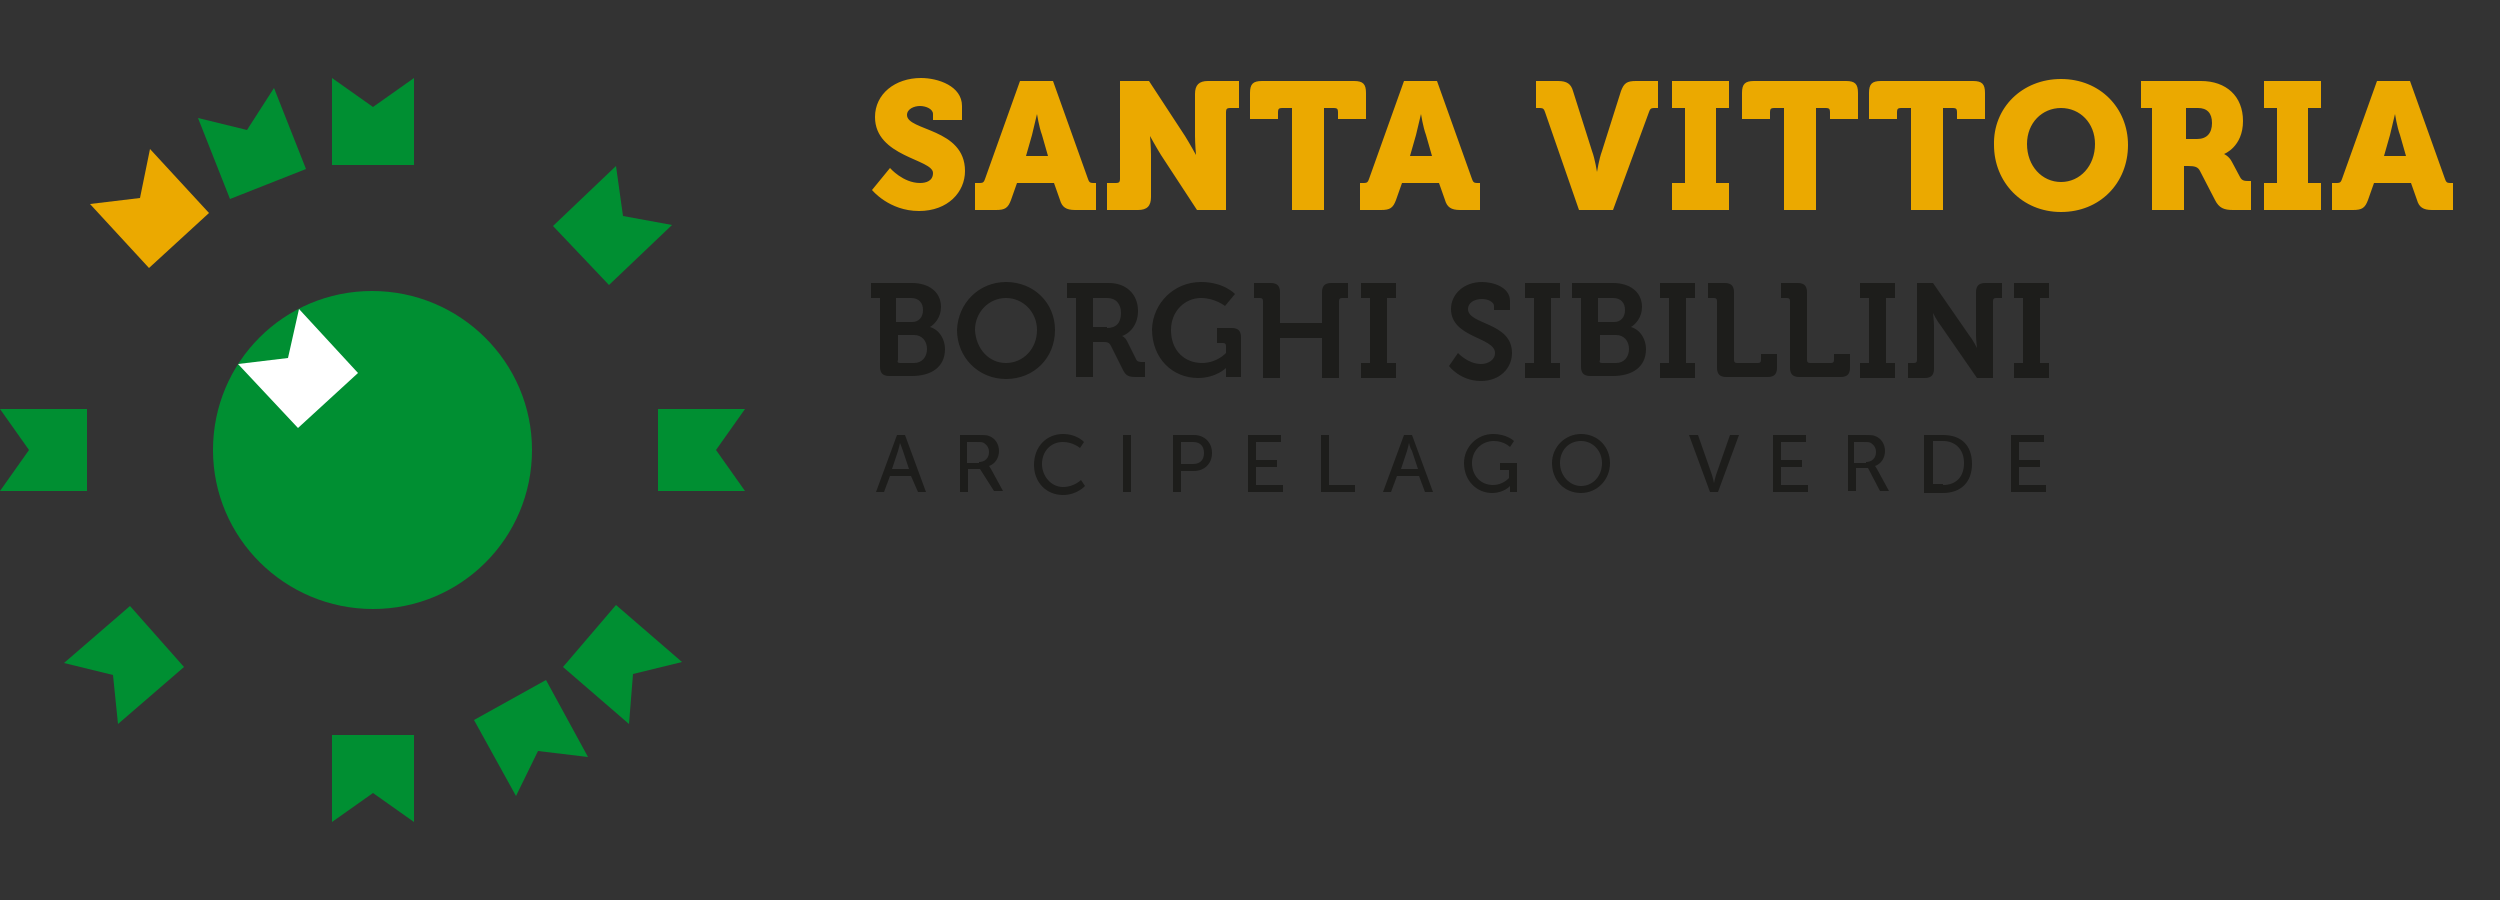 <?xml version="1.0" encoding="utf-8"?>
<!-- Generator: Adobe Illustrator 26.5.0, SVG Export Plug-In . SVG Version: 6.00 Build 0)  -->
<svg version="1.1" id="Livello_1" xmlns="http://www.w3.org/2000/svg" xmlns:xlink="http://www.w3.org/1999/xlink" x="0px" y="0px" width="500px" height="180px"
	 viewBox="0 0 250 90" style="enable-background:new 0 0 250 90;" xml:space="preserve">
<rect x="0" y="0" width="250" height="90" fill="#333333" stroke="none"/>
<style type="text/css">
	.st0{fill:#1D1D1B;}
	.st1{fill:#EBA900;}
	.st2{fill:#008F32;}
	.st3{fill:#FFFFFF;}
</style>
<g>
	<g>
		<g>
			<path class="st0" d="M88,29.8h-0.9v-1.5h4.1c1.7,0,2.9,0.9,2.9,2.4c0,1-0.6,1.7-1.1,2v0c1,0.3,1.5,1.3,1.5,2.2
				c0,1.9-1.5,2.7-3.3,2.7h-2.3c-0.6,0-0.9-0.3-0.9-0.9V29.8z M91.2,32.2c0.7,0,1.1-0.5,1.1-1.2s-0.4-1.2-1.2-1.2h-1.5v2.4H91.2z
				 M90,36.3h1.4c0.8,0,1.3-0.6,1.3-1.4c0-0.8-0.5-1.4-1.3-1.4h-1.6V36C89.7,36.2,89.8,36.3,90,36.3z M100.6,28.2
				c2.8,0,4.9,2.1,4.9,4.8c0,2.8-2.1,4.9-4.9,4.9s-4.9-2.2-4.9-4.9C95.8,30.3,97.9,28.2,100.6,28.2z M100.6,36.3
				c1.7,0,3.1-1.4,3.1-3.3c0-1.8-1.4-3.2-3.1-3.2s-3.1,1.4-3.1,3.2C97.6,34.9,98.9,36.3,100.6,36.3z M107.6,29.8h-0.9v-1.5h4.2
				c1.7,0,2.9,1.1,2.9,2.8c0,1.7-1.2,2.4-1.6,2.5v0c0,0,0.3,0.1,0.5,0.5l0.9,1.8c0.1,0.3,0.4,0.3,0.7,0.3h0.2v1.5h-0.9
				c-0.7,0-1-0.1-1.3-0.7l-1.2-2.4c-0.2-0.4-0.4-0.4-0.9-0.4h-0.9v3.5h-1.7V29.8z M110.7,32.8c0.9,0,1.4-0.5,1.4-1.5
				c0-0.9-0.5-1.5-1.4-1.5h-1.4v2.9H110.7z M120.1,28.2c2.3,0,3.4,1.2,3.4,1.2l-1,1.2c0,0-1-0.8-2.4-0.8c-1.6,0-3,1.3-3,3.2
				c0,2.1,1.4,3.3,3.1,3.3c1.5,0,2.4-1,2.4-1v-0.7c0-0.2-0.1-0.3-0.3-0.3h-0.6v-1.5h1.5c0.6,0,0.9,0.3,0.9,0.9v4h-1.5v-0.5
				c0-0.2,0-0.4,0-0.4h0c0,0-1,1-2.8,1c-2.5,0-4.6-1.9-4.6-4.9C115.3,30.3,117.4,28.2,120.1,28.2z M126.3,30.1
				c0-0.2-0.1-0.3-0.3-0.3h-0.6v-1.5h1.7c0.6,0,0.9,0.3,0.9,0.9v3.1h4.2v-3.1c0-0.6,0.3-0.9,0.9-0.9h1.7v1.5h-0.6
				c-0.2,0-0.3,0.1-0.3,0.3v7.7h-1.7v-4h-4.2v4h-1.7V30.1z M136.1,36.3h0.9v-6.5h-0.9v-1.5h3.5v1.5h-0.9v6.5h0.9v1.5h-3.5V36.3z
				 M145.8,35.3c0,0,1,1.1,2.3,1.1c0.7,0,1.4-0.4,1.4-1.1c0-1.6-4.4-1.5-4.4-4.4c0-1.5,1.3-2.7,3.1-2.7c1.1,0,2.8,0.5,2.8,1.9v0.9
				h-1.6v-0.4c0-0.4-0.6-0.7-1.2-0.7c-0.8,0-1.4,0.4-1.4,1c0,1.6,4.4,1.3,4.4,4.4c0,1.5-1.2,2.8-3.1,2.8c-2.1,0-3.2-1.5-3.2-1.5
				L145.8,35.3z M152.5,36.3h0.9v-6.5h-0.9v-1.5h3.5v1.5h-0.9v6.5h0.9v1.5h-3.5V36.3z M158.1,29.8h-0.9v-1.5h4.1
				c1.7,0,2.9,0.9,2.9,2.4c0,1-0.6,1.7-1.1,2v0c1,0.3,1.5,1.3,1.5,2.2c0,1.9-1.5,2.7-3.3,2.7H159c-0.6,0-0.9-0.3-0.9-0.9V29.8z
				 M161.4,32.2c0.7,0,1.1-0.5,1.1-1.2s-0.4-1.2-1.2-1.2h-1.5v2.4H161.4z M160.2,36.3h1.4c0.8,0,1.3-0.6,1.3-1.4
				c0-0.8-0.5-1.4-1.3-1.4h-1.6V36C159.9,36.2,160,36.3,160.2,36.3z M166,36.3h0.9v-6.5H166v-1.5h3.5v1.5h-0.9v6.5h0.9v1.5H166V36.3
				z M171.7,30.1c0-0.2-0.1-0.3-0.3-0.3h-0.6v-1.5h1.7c0.6,0,0.9,0.3,0.9,0.9V36c0,0.2,0.1,0.3,0.3,0.3h2.1c0.2,0,0.3-0.1,0.3-0.3
				v-0.6h1.6v1.4c0,0.6-0.3,0.9-0.9,0.9h-4.2c-0.6,0-0.9-0.3-0.9-0.9V30.1z M179,30.1c0-0.2-0.1-0.3-0.3-0.3h-0.6v-1.5h1.7
				c0.6,0,0.9,0.3,0.9,0.9V36c0,0.2,0.1,0.3,0.3,0.3h2.1c0.2,0,0.3-0.1,0.3-0.3v-0.6h1.6v1.4c0,0.6-0.3,0.9-0.9,0.9h-4.2
				c-0.6,0-0.9-0.3-0.9-0.9V30.1z M186,36.3h0.9v-6.5H186v-1.5h3.5v1.5h-0.9v6.5h0.9v1.5H186V36.3z M190.8,36.3h0.6
				c0.2,0,0.3-0.1,0.3-0.3v-7.7h1.6l3.6,5.2c0.4,0.5,0.8,1.3,0.8,1.3h0c0,0-0.1-0.8-0.1-1.3v-4.3c0-0.6,0.3-0.9,0.9-0.9h1.7v1.5
				h-0.6c-0.2,0-0.3,0.1-0.3,0.3v7.7h-1.6l-3.6-5.2c-0.4-0.5-0.8-1.3-0.8-1.3h0c0,0,0.1,0.8,0.1,1.3v4.3c0,0.6-0.3,0.9-0.9,0.9h-1.7
				V36.3z M201.4,36.3h0.9v-6.5h-0.9v-1.5h3.5v1.5H204v6.5h0.9v1.5h-3.5V36.3z"/>
		</g>
		<path class="st1" d="M89,16.8c0,0,1.3,1.5,3,1.5c0.6,0,1.3-0.2,1.3-1c0-1.4-5.8-1.6-5.8-5.6c0-2.3,2-3.9,4.6-3.9
			c1.7,0,4.1,0.8,4.1,2.8v1.4h-2.9v-0.6c0-0.5-0.7-0.8-1.3-0.8c-0.6,0-1.3,0.3-1.3,0.9c0,1.6,5.8,1.3,5.8,5.6c0,2.1-1.7,4-4.6,4
			c-3,0-4.7-2.1-4.7-2.1L89,16.8z M97.6,18.3H98c0.3,0,0.4-0.1,0.5-0.4l3.5-9.8h3.3l3.5,9.8c0.1,0.3,0.2,0.4,0.5,0.4h0.3V21h-2.1
			c-0.9,0-1.3-0.3-1.5-1l-0.6-1.7h-3.7l-0.6,1.7c-0.3,0.8-0.6,1-1.5,1h-2.1V18.3z M104.8,15.6l-0.6-2.1c-0.3-0.8-0.5-2.1-0.5-2.1h0
			c0,0-0.3,1.3-0.5,2.1l-0.6,2.1H104.8z M110.8,18.3h0.8c0.3,0,0.4-0.1,0.4-0.4V8.1h2.9l3.6,5.5c0.5,0.8,1.1,1.9,1.1,1.9h0
			c0,0-0.1-1.1-0.1-1.9V9.4c0-0.9,0.4-1.3,1.3-1.3h3.1v2.7H123c-0.3,0-0.4,0.1-0.4,0.4V21h-2.9l-3.6-5.5c-0.5-0.8-1.1-1.9-1.1-1.9h0
			c0,0,0.1,1.1,0.1,1.9v4.2c0,0.9-0.4,1.3-1.3,1.3h-3.1V18.3z M129.2,10.8h-1c-0.3,0-0.4,0.1-0.4,0.4v0.7H125V9.3
			c0-0.9,0.3-1.2,1.2-1.2h9.2c0.9,0,1.2,0.3,1.2,1.2v2.6h-2.8v-0.7c0-0.3-0.1-0.4-0.4-0.4h-1V21h-3.2V10.8z M136.1,18.3h0.3
			c0.3,0,0.4-0.1,0.5-0.4l3.5-9.8h3.3l3.5,9.8c0.1,0.3,0.2,0.4,0.5,0.4h0.3V21H146c-0.9,0-1.3-0.3-1.5-1l-0.6-1.7h-3.7l-0.6,1.7
			c-0.3,0.8-0.6,1-1.5,1h-2.1V18.3z M143.2,15.6l-0.6-2.1c-0.3-0.8-0.5-2.1-0.5-2.1h0c0,0-0.3,1.3-0.5,2.1l-0.6,2.1H143.2z
			 M154.5,11.2c-0.1-0.3-0.2-0.4-0.5-0.4h-0.4V8.1h2.2c0.9,0,1.3,0.3,1.5,1l1.9,6c0.3,0.8,0.5,2.1,0.5,2.1h0c0,0,0.2-1.3,0.5-2.1
			l1.9-6c0.3-0.8,0.6-1,1.5-1h2.2v2.7h-0.4c-0.3,0-0.4,0.1-0.5,0.4l-3.6,9.8h-3.4L154.5,11.2z M167.2,18.3h1.3v-7.5h-1.3V8.1h5.7
			v2.7h-1.3v7.5h1.3V21h-5.7V18.3z M178.4,10.8h-1c-0.3,0-0.4,0.1-0.4,0.4v0.7h-2.8V9.3c0-0.9,0.3-1.2,1.2-1.2h9.2
			c0.9,0,1.2,0.3,1.2,1.2v2.6h-2.8v-0.7c0-0.3-0.1-0.4-0.4-0.4h-1V21h-3.2V10.8z M191.1,10.8h-1c-0.3,0-0.4,0.1-0.4,0.4v0.7h-2.8
			V9.3c0-0.9,0.3-1.2,1.2-1.2h9.2c0.9,0,1.2,0.3,1.2,1.2v2.6h-2.8v-0.7c0-0.3-0.1-0.4-0.4-0.4h-1V21h-3.2V10.8z M206.1,7.9
			c3.9,0,6.7,2.9,6.7,6.6c0,3.8-2.8,6.7-6.7,6.7c-3.9,0-6.7-3-6.7-6.7C199.3,10.8,202.2,7.9,206.1,7.9z M206.1,18.2
			c1.9,0,3.4-1.6,3.4-3.8c0-2.1-1.5-3.6-3.4-3.6c-1.9,0-3.4,1.5-3.4,3.6C202.7,16.6,204.2,18.2,206.1,18.2z M215.3,10.8h-1.2V8.1h6
			c2.5,0,4.2,1.5,4.2,4c0,2.6-1.9,3.3-1.9,3.3v0c0,0,0.5,0.2,0.8,0.8l0.8,1.5c0.2,0.4,0.5,0.4,0.9,0.4h0.2V21h-1.8
			c-0.9,0-1.4-0.2-1.8-1l-1.5-2.9c-0.2-0.4-0.5-0.5-1.2-0.5h-0.4V21h-3.2V10.8z M219.7,13.9c1,0,1.5-0.6,1.5-1.6s-0.5-1.5-1.4-1.5
			h-1.2v3.1H219.7z M226.4,18.3h1.3v-7.5h-1.3V8.1h5.7v2.7h-1.3v7.5h1.3V21h-5.7V18.3z M233.4,18.3h0.3c0.3,0,0.4-0.1,0.5-0.4
			l3.5-9.8h3.3l3.5,9.8c0.1,0.3,0.2,0.4,0.5,0.4h0.3V21h-2.1c-0.9,0-1.3-0.3-1.5-1l-0.6-1.7h-3.7l-0.6,1.7c-0.3,0.8-0.6,1-1.5,1
			h-2.1V18.3z M240.6,15.6l-0.6-2.1c-0.3-0.8-0.5-2.1-0.5-2.1h0c0,0-0.3,1.3-0.5,2.1l-0.6,2.1H240.6z"/>
		<path class="st0" d="M91.1,47.6H89l-0.6,1.6h-0.8l2.1-5.7h0.8l2.1,5.7h-0.8L91.1,47.6z M90,44.3c0,0-0.1,0.5-0.2,0.8l-0.6,1.8h1.7
			l-0.6-1.8C90.2,44.8,90,44.3,90,44.3L90,44.3z M96,43.5h1.8c0.6,0,0.9,0,1.1,0.1c0.6,0.2,1,0.8,1,1.5c0,0.7-0.4,1.3-1,1.5v0
			c0,0,0.1,0.1,0.2,0.3l1.2,2.2h-0.9L98,46.9h-1.2v2.3H96V43.5z M97.9,46.2c0.6,0,1-0.4,1-1c0-0.4-0.2-0.7-0.5-0.9
			c-0.2-0.1-0.3-0.1-0.8-0.1h-0.9v2.1H97.9z M106.3,43.4c1.4,0,2.1,0.8,2.1,0.8l-0.4,0.6c0,0-0.7-0.6-1.7-0.6c-1.3,0-2.1,1-2.1,2.2
			c0,1.2,0.9,2.3,2.1,2.3c1.1,0,1.8-0.7,1.8-0.7l0.4,0.6c0,0-0.8,0.9-2.2,0.9c-1.7,0-2.9-1.3-2.9-3
			C103.4,44.6,104.7,43.4,106.3,43.4z M112.3,43.5h0.8v5.7h-0.8V43.5z M117.3,43.5h2.1c1,0,1.8,0.7,1.8,1.8s-0.8,1.8-1.8,1.8h-1.3
			v2.1h-0.8V43.5z M119.3,46.4c0.7,0,1.1-0.4,1.1-1.1s-0.4-1.1-1.1-1.1h-1.2v2.2H119.3z M124.8,43.5h3.3v0.7h-2.5V46h2.1v0.7h-2.1
			v1.8h2.7v0.7h-3.5V43.5z M132.1,43.5h0.8v5h2.6v0.7h-3.4V43.5z M141.9,47.6h-2.2l-0.6,1.6h-0.8l2.1-5.7h0.8l2.1,5.7h-0.8
			L141.9,47.6z M140.9,44.3c0,0-0.1,0.5-0.2,0.8l-0.6,1.8h1.7l-0.6-1.8C141,44.8,140.9,44.3,140.9,44.3L140.9,44.3z M149.3,43.4
			c1.4,0,2.1,0.7,2.1,0.7l-0.4,0.6c0,0-0.6-0.6-1.6-0.6c-1.3,0-2.2,1-2.2,2.2c0,1.3,0.9,2.2,2.1,2.2c1,0,1.6-0.7,1.6-0.7V47H150
			v-0.7h1.7v2.9H151v-0.4c0-0.1,0-0.2,0-0.2h0c0,0-0.6,0.7-1.8,0.7c-1.5,0-2.8-1.2-2.8-3C146.4,44.7,147.7,43.4,149.3,43.4z
			 M158.1,43.4c1.7,0,2.9,1.3,2.9,2.9c0,1.7-1.3,3-2.9,3c-1.7,0-2.9-1.3-2.9-3C155.2,44.7,156.5,43.4,158.1,43.4z M158.1,48.6
			c1.2,0,2.1-1,2.1-2.3c0-1.2-0.9-2.2-2.1-2.2c-1.2,0-2.1,0.9-2.1,2.2C156,47.6,157,48.6,158.1,48.6z M168.9,43.5h0.9l1.4,4
			c0.1,0.3,0.2,0.8,0.2,0.8h0c0,0,0.1-0.5,0.2-0.8l1.4-4h0.9l-2.1,5.7H171L168.9,43.5z M177.3,43.5h3.3v0.7h-2.5V46h2.1v0.7h-2.1
			v1.8h2.7v0.7h-3.5V43.5z M184.6,43.5h1.8c0.6,0,0.9,0,1.1,0.1c0.6,0.2,1,0.8,1,1.5c0,0.7-0.4,1.3-1,1.5v0c0,0,0.1,0.1,0.2,0.3
			l1.2,2.2h-0.9l-1.2-2.3h-1.2v2.3h-0.8V43.5z M186.6,46.2c0.6,0,1-0.4,1-1c0-0.4-0.2-0.7-0.5-0.9c-0.2-0.1-0.3-0.1-0.8-0.1h-0.9
			v2.1H186.6z M192.4,43.5h1.9c1.8,0,2.9,1,2.9,2.9c0,1.8-1.1,2.9-2.9,2.9h-1.9V43.5z M194.3,48.5c1.3,0,2.1-0.8,2.1-2.2
			c0-1.4-0.9-2.2-2.1-2.2h-1v4.3H194.3z M201.1,43.5h3.3v0.7h-2.5V46h2.1v0.7h-2.1v1.8h2.7v0.7h-3.5V43.5z"/>
	</g>
	<g>
		<path class="st2" d="M53.2,45c0,8.8-7.1,15.9-15.9,15.9S21.3,53.8,21.3,45s7.1-15.9,15.9-15.9S53.2,36.2,53.2,45z M63.3,67.4
			l4.9-1.2l-6.6-5.7l-5.3,6.2l6.6,5.7L63.3,67.4z M11.8,72.4l6.6-5.7L13,60.6l-6.6,5.7l4.9,1.2L11.8,72.4z M53.8,75.1l5,0.6
			l-4.2-7.7L47.4,72l4.2,7.6L53.8,75.1z M37.3,10.7l-4.1-2.9v8.7h8.2V7.8L37.3,10.7z M37.3,79.3l4.1,2.9v-8.7h-8.2v8.7L37.3,79.3z
			 M71.6,45l2.9-4.1h-8.7v8.2h8.7L71.6,45z M2.9,45L0,49.1h8.7v-8.2H0L2.9,45z M24.7,13l-4.9-1.2l3.2,8.1l7.6-3l-3.2-8.1L24.7,13z
			 M62.3,21.6l-0.7-5l-6.3,6l5.6,5.9l6.3-6L62.3,21.6z"/>
		<polygon class="st1" points="14,19.8 9,20.4 14.9,26.8 20.9,21.3 15,14.9 		"/>
		<polygon class="st3" points="28.8,35.8 23.8,36.4 29.8,42.8 35.8,37.3 29.9,30.9 		"/>
	</g>
</g>
</svg>
